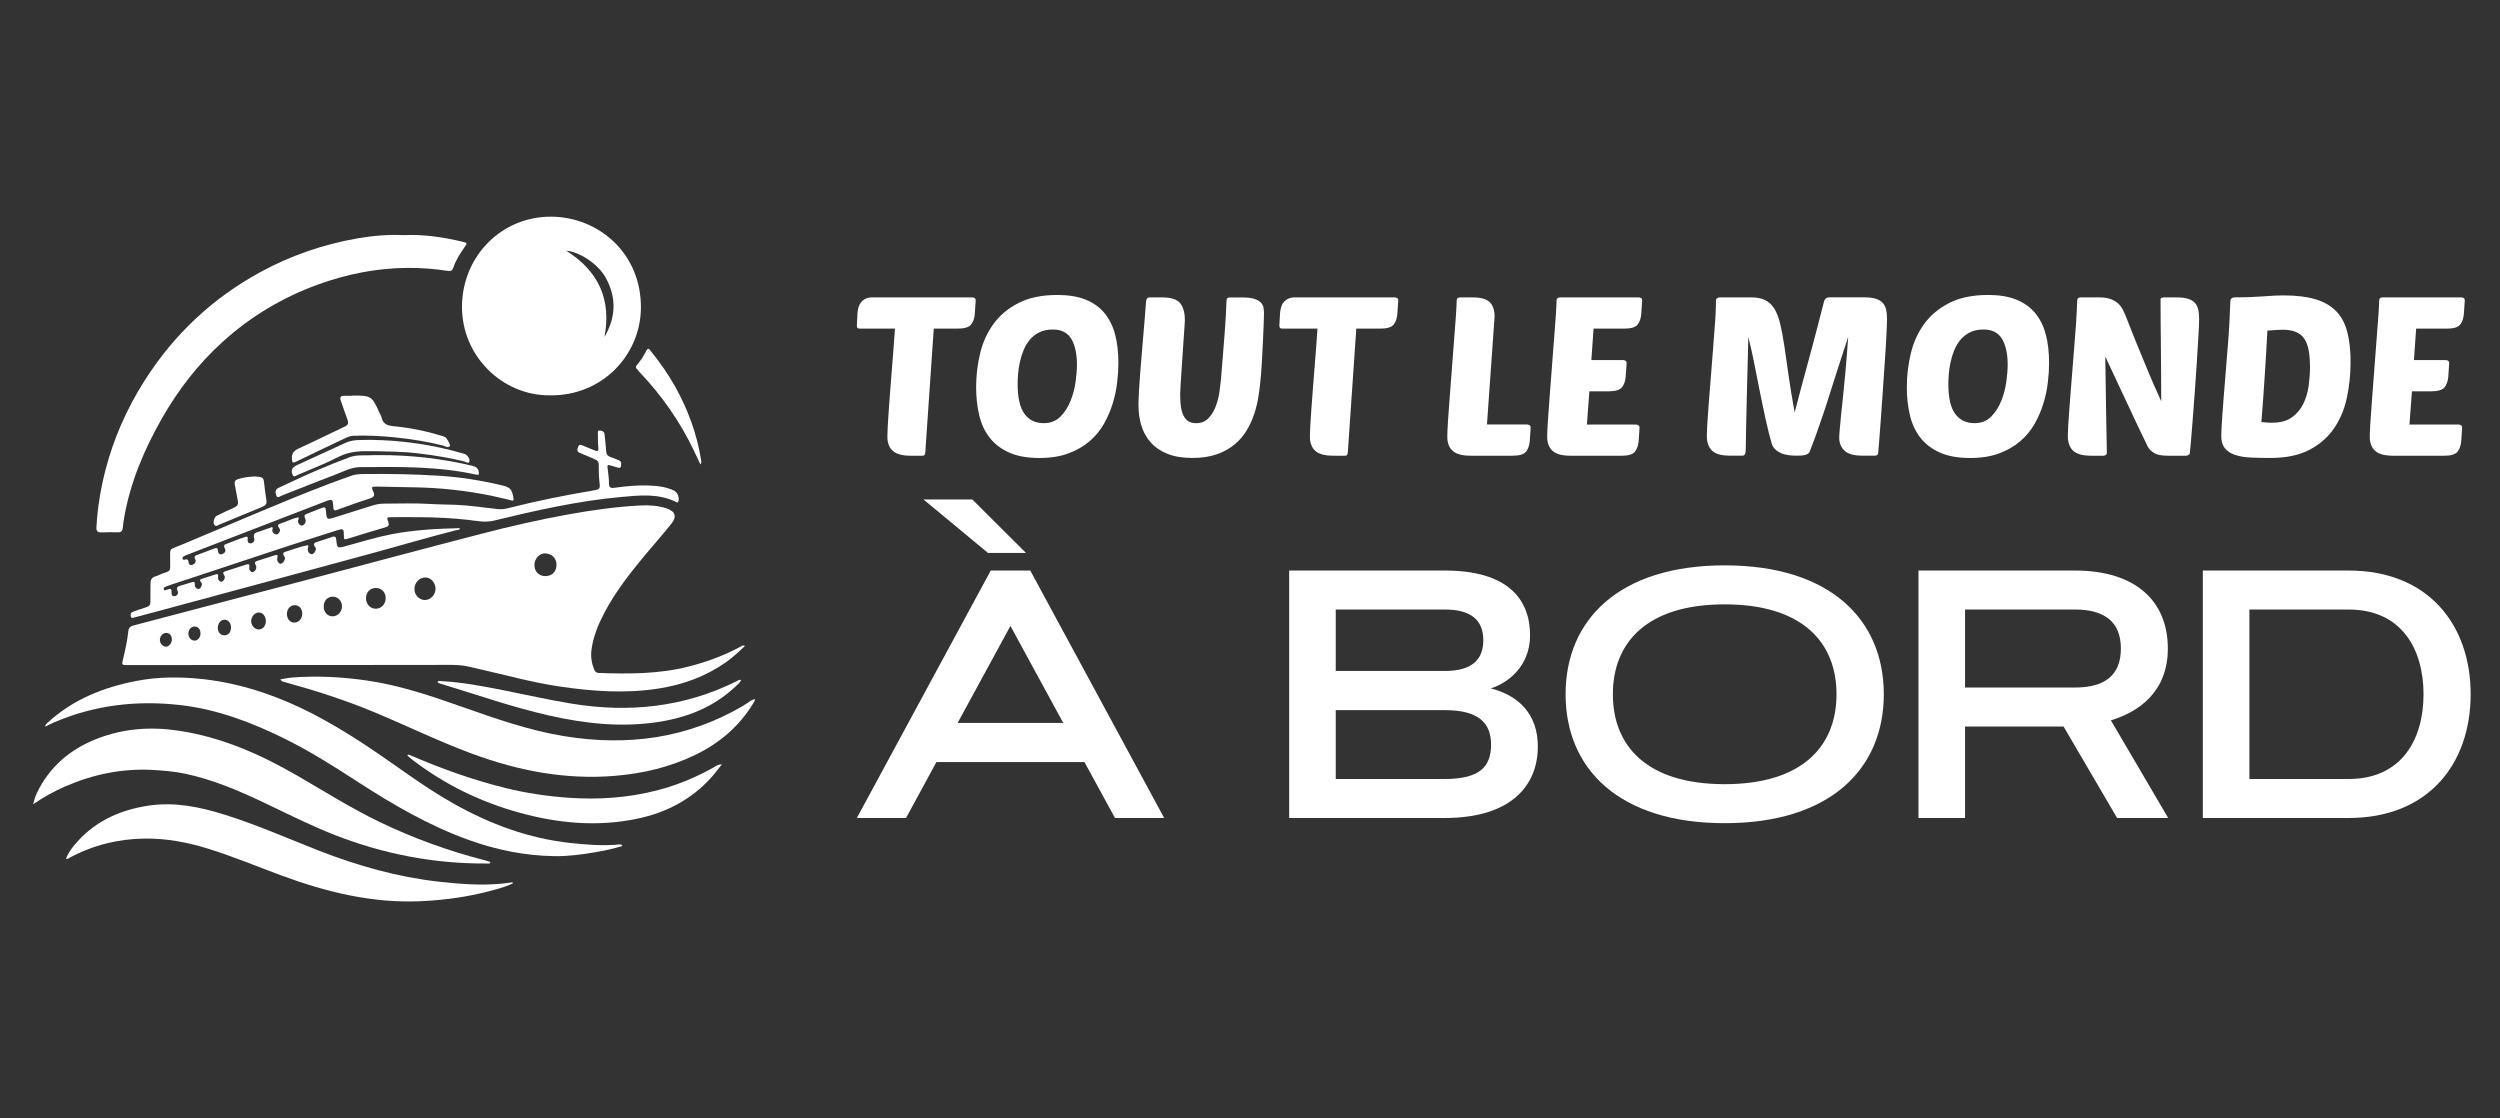 <?xml version="1.0" encoding="utf-8"?>
<!-- Generator: Adobe Illustrator 16.0.0, SVG Export Plug-In . SVG Version: 6.00 Build 0)  -->
<!DOCTYPE svg PUBLIC "-//W3C//DTD SVG 1.1//EN" "http://www.w3.org/Graphics/SVG/1.1/DTD/svg11.dtd">
<svg version="1.1" id="Calque_1" xmlns="http://www.w3.org/2000/svg" xmlns:xlink="http://www.w3.org/1999/xlink" x="0px" y="0px"
	 width="214.833px" height="96.084px" viewBox="0 -22.917 214.833 96.084" enable-background="new 0 -22.917 214.833 96.084"
	 xml:space="preserve">
<rect x="0" y="-22.917" width="214.833" height="96.084" fill="#333333" stroke="none"/>
<path fill="#FFFFFF" d="M51.457,34.913c-0.217-0.008-0.327-0.115-0.399-0.296c-0.221-0.548-0.306-1.114-0.23-1.699
	c0.148-1.138,0.58-2.178,1.109-3.184c0.934-1.771,2.157-3.341,3.427-4.875c0.77-0.93,1.58-1.827,2.33-2.771
	c0.501-0.631,0.337-1.069-0.438-1.325c-0.716-0.236-1.47-0.28-2.206-0.244c-2.129,0.107-4.236,0.411-6.334,0.791
	c-2.477,0.448-4.928,1.015-7.361,1.646c-5.146,1.33-10.277,2.713-15.416,4.07c-3.338,0.884-6.678,1.757-10.017,2.634
	c-1.478,0.389-2.954,0.781-4.433,1.166c-0.275,0.069-0.427,0.178-0.462,0.502c-0.088,0.815-0.265,1.62-0.459,2.418
	c-0.118,0.483-0.11,0.489,0.396,0.489c1.94-0.001,3.88-0.004,5.819-0.004c7.182-0.001,14.362,0.004,21.544-0.012
	c0.656-0.001,1.304-0.01,1.944,0.151c0.336,0.085,0.676,0.153,1.014,0.23c2.264,0.515,4.502,1.14,6.809,1.478
	c2.832,0.414,5.66,0.621,8.506,0.172c2.085-0.328,4.026-1.028,5.765-2.245c0.588-0.412,1.11-0.898,1.656-1.421
	c-0.173-0.073-0.246-0.007-0.32,0.034c-1.428,0.781-2.943,1.34-4.516,1.741C56.644,35.011,54.052,35.001,51.457,34.913z
	 M14.27,32.654c-0.26,0.01-0.524-0.265-0.531-0.55c-0.009-0.344,0.231-0.629,0.531-0.631c0.298-0.003,0.494,0.217,0.497,0.555
	C14.77,32.349,14.534,32.645,14.27,32.654z M16.726,32.134c-0.286,0.008-0.53-0.256-0.538-0.582
	c-0.009-0.331,0.21-0.608,0.493-0.627c0.313-0.02,0.538,0.207,0.549,0.554C17.241,31.839,17.021,32.125,16.726,32.134z
	 M19.284,31.678c-0.345,0-0.579-0.278-0.566-0.671c0.013-0.386,0.271-0.678,0.591-0.67c0.318,0.008,0.555,0.314,0.543,0.705
	C19.839,31.424,19.611,31.679,19.284,31.678z M22.215,31.177c-0.33-0.01-0.627-0.342-0.63-0.708
	c-0.003-0.403,0.314-0.759,0.672-0.753c0.326,0.006,0.589,0.332,0.591,0.732C22.85,30.863,22.569,31.186,22.215,31.177z
	 M25.298,30.583c-0.359,0.006-0.636-0.303-0.642-0.715c-0.005-0.447,0.275-0.775,0.67-0.781c0.367-0.005,0.643,0.298,0.647,0.712
	C25.979,30.237,25.688,30.576,25.298,30.583z M28.586,30.046c-0.44,0.003-0.76-0.342-0.769-0.831c-0.01-0.493,0.33-0.866,0.782-0.86
	c0.441,0.004,0.792,0.372,0.789,0.827C29.385,29.663,29.03,30.044,28.586,30.046z M32.293,29.392
	c-0.473,0.006-0.85-0.399-0.843-0.91c0.006-0.518,0.371-0.883,0.868-0.874c0.481,0.011,0.832,0.382,0.825,0.876
	C33.138,29,32.774,29.386,32.293,29.392z M36.485,28.646c-0.484-0.021-0.876-0.445-0.87-0.948c0.006-0.561,0.433-1,0.961-0.991
	c0.457,0.008,0.854,0.46,0.853,0.971C37.427,28.208,36.98,28.666,36.485,28.646z M46.861,26.59
	c-0.548,0.003-0.937-0.393-0.938-0.953c-0.002-0.541,0.451-1.042,0.961-0.999c0.481,0.041,0.936,0.347,0.937,0.979
	C47.814,26.209,47.442,26.586,46.861,26.59z"/>
<path fill="#FFFFFF" d="M47.252,11.055c4.503,0.065,7.77-3.462,7.823-7.462c0.064-4.727-3.623-7.847-7.661-7.89
	c-4.288-0.046-7.635,3.354-7.712,7.612C39.625,7.654,43.17,11.093,47.252,11.055z M52.063,0.969c0.943,1.723,0.851,3.407-0.12,5.074
	c0.616-3.232-0.521-5.678-3.28-7.41C49.564-1.341,51.322-0.381,52.063,0.969z"/>
<path fill="#FFFFFF" d="M12.54,29.276c-0.371,0.104-0.729,0.248-1.095,0.37c-0.2,0.067-0.248,0.223-0.208,0.397
	c0.051,0.224,0.221,0.121,0.344,0.09c0.561-0.143,1.118-0.293,1.675-0.443c6.308-1.703,12.616-3.401,18.92-5.118
	c2.341-0.637,4.666-1.33,7.018-1.926c0.111-0.027,0.251-0.002,0.358-0.126c-0.065-0.024-0.1-0.05-0.133-0.049
	c-1.951,0.046-3.897,0.155-5.817,0.529c-1.324,0.258-2.611,0.664-3.912,1.018c-0.711,0.192-0.725,0.173-0.794-0.554
	c-0.026-0.273-0.134-0.324-0.377-0.236c-0.398,0.143-0.801,0.278-1.206,0.4c-0.276,0.083-0.473,0.156-0.219,0.488
	c0.122,0.162,0.006,0.352-0.113,0.488c-0.076,0.089-0.198,0.133-0.316,0.071c-0.183-0.095-0.225-0.261-0.221-0.454
	c0.001-0.093,0.122-0.185-0.002-0.288c-0.616,0.107-1.201,0.347-1.801,0.53c-0.215,0.066-0.438,0.107-0.21,0.431
	c0.128,0.182,0.015,0.397-0.15,0.55c-0.079,0.072-0.166,0.123-0.275,0.049c-0.168-0.116-0.229-0.279-0.173-0.471
	c0.092-0.313-0.105-0.256-0.267-0.207c-0.491,0.149-0.977,0.316-1.467,0.469c-0.224,0.07-0.23,0.175-0.122,0.367
	c0.095,0.167,0.054,0.353-0.09,0.494c-0.075,0.074-0.165,0.141-0.274,0.084c-0.174-0.089-0.22-0.252-0.191-0.427
	c0.039-0.245-0.071-0.265-0.262-0.204c-0.586,0.188-1.173,0.377-1.76,0.563c-0.188,0.059-0.301,0.116-0.144,0.343
	c0.11,0.158,0.064,0.346-0.081,0.49c-0.067,0.065-0.141,0.116-0.239,0.067c-0.179-0.088-0.219-0.25-0.195-0.424
	c0.028-0.21-0.045-0.251-0.232-0.188c-0.39,0.129-0.783,0.248-1.173,0.375c-0.151,0.05-0.217,0.117-0.075,0.269
	c0.15,0.16,0.087,0.338-0.023,0.492c-0.062,0.086-0.158,0.144-0.27,0.098c-0.176-0.072-0.251-0.219-0.232-0.401
	c0.019-0.188-0.06-0.227-0.222-0.177c-0.307,0.096-0.613,0.188-0.92,0.279c-0.247,0.076-0.514,0.109-0.325,0.501
	c0.092,0.191-0.045,0.399-0.265,0.431c-0.221,0.032-0.281-0.168-0.266-0.338c0.032-0.361-0.154-0.3-0.373-0.226
	c-0.102,0.034-0.243,0.12-0.294-0.04c-0.044-0.142,0.101-0.188,0.206-0.232c0.119-0.049,0.239-0.094,0.361-0.134
	c1.487-0.49,2.978-0.973,4.462-1.472c3.249-1.091,6.506-2.161,9.775-3.191c0.655-0.206,0.669-0.19,0.675,0.5
	c0.002,0.229,0.035,0.287,0.28,0.21c1.102-0.349,2.208-0.683,3.317-1.007c0.271-0.078,0.306-0.203,0.216-0.447
	c-0.147-0.405-0.137-0.413,0.312-0.414c0.86-0.002,1.722-0.008,2.582,0.003c1.321,0.018,2.641,0.077,3.955,0.225
	c0.733,0.082,1.456,0.255,2.215,0.07c3.604-0.876,7.223-1.693,10.926-2.032c1.609-0.146,3.232-0.33,4.763,0.44
	c0.073,0.037,0.137,0.057,0.176-0.057c0.111-0.332-0.067-0.785-0.387-0.939c-0.699-0.336-1.457-0.406-2.214-0.434
	c-0.975-0.034-1.946,0.066-2.912,0.199c-0.309,0.043-0.446-0.019-0.446-0.366c0-0.396-0.059-0.793-0.106-1.188
	c-0.056-0.456-0.062-0.455,0.358-0.331c0.123,0.036,0.247,0.07,0.369,0.109c0.373,0.118,0.418,0.079,0.424-0.307
	c0.003-0.163-0.081-0.233-0.206-0.284c-0.238-0.096-0.475-0.197-0.717-0.281c-0.232-0.08-0.349-0.214-0.364-0.475
	c-0.027-0.486-0.093-0.971-0.138-1.455c-0.025-0.272-0.238-0.343-0.436-0.342c-0.204,0.002-0.137,0.213-0.137,0.338
	c0,0.373-0.009,0.748,0.036,1.116c0.042,0.346-0.094,0.348-0.342,0.244c-0.319-0.134-0.639-0.27-0.962-0.395
	c-0.161-0.062-0.339-0.171-0.438,0.103c-0.083,0.228-0.127,0.407,0.169,0.521c0.431,0.165,0.847,0.37,1.276,0.541
	c0.234,0.093,0.338,0.234,0.335,0.492c-0.005,0.462-0.001,0.924,0.052,1.385c0.078,0.686,0.072,0.705-0.611,0.819
	c-2.393,0.402-4.769,0.883-7.121,1.478c-0.319,0.08-0.634,0.146-0.982,0.109c-1.211-0.129-2.414-0.322-3.635-0.371
	c-0.731-0.028-1.464-0.025-2.192-0.072c-1.322-0.085-2.644-0.03-3.966-0.028c-0.319,0.001-0.639,0.052-0.948,0.149
	c-1.053,0.332-2.109,0.653-3.16,0.992c-0.822,0.265-0.823,0.273-0.888-0.581c-0.016-0.205-0.088-0.289-0.291-0.21
	c-0.442,0.172-0.883,0.35-1.327,0.517c-0.206,0.077-0.283,0.17-0.17,0.399c0.096,0.193,0.063,0.406-0.125,0.557
	c-0.102,0.08-0.215,0.088-0.318,0.004c-0.172-0.141-0.21-0.313-0.116-0.517c0.014-0.03,0.002-0.071,0.002-0.136
	c-0.522,0.093-0.975,0.343-1.456,0.5c-0.227,0.074-0.451,0.135-0.198,0.449c0.112,0.138,0.038,0.322-0.089,0.454
	c-0.098,0.101-0.214,0.083-0.318,0.02c-0.139-0.083-0.241-0.195-0.188-0.378c0.017-0.061,0.059-0.118-0.025-0.208
	c-0.343,0.12-0.7,0.249-1.06,0.373c-0.296,0.101-0.638,0.136-0.476,0.619c0.063,0.187-0.087,0.397-0.31,0.411
	c-0.242,0.014-0.28-0.194-0.257-0.385c0.031-0.25-0.083-0.203-0.245-0.156c-0.507,0.146-0.985,0.367-1.479,0.549
	c-0.229,0.083-0.415,0.121-0.233,0.438c0.126,0.219-0.029,0.412-0.24,0.481c-0.222,0.073-0.346-0.085-0.354-0.29
	c-0.012-0.298-0.153-0.257-0.352-0.18c-0.455,0.178-0.914,0.342-1.371,0.513c-0.197,0.073-0.395,0.114-0.224,0.421
	c0.104,0.19-0.044,0.377-0.245,0.452c-0.217,0.085-0.32-0.052-0.339-0.242c-0.02-0.212-0.113-0.264-0.306-0.206
	c-0.07,0.021-0.164,0.03-0.203-0.058c-0.046-0.104,0.028-0.172,0.104-0.221c0.075-0.048,0.158-0.085,0.242-0.117
	c0.693-0.27,1.389-0.537,2.083-0.805c3.259-1.258,6.516-2.519,9.775-3.772c0.692-0.266,0.706-0.255,0.745,0.473
	c0.016,0.282,0.101,0.312,0.354,0.218c0.928-0.341,1.859-0.673,2.8-0.977c0.355-0.115,0.44-0.262,0.278-0.605
	c-0.178-0.378-0.141-0.417,0.271-0.41c1.091,0.019,2.182,0.048,3.272,0.064c2.214,0.033,4.404,0.277,6.574,0.712
	c0.553,0.111,1.098,0.265,1.65,0.381c0.107,0.022,0.341,0.163,0.285-0.164c-0.134-0.781-0.266-0.931-1.046-1.114
	c-1.764-0.415-3.552-0.699-5.359-0.811c-2.126-0.132-4.258-0.174-6.389-0.148c-0.38,0.005-0.771,0.01-1.14,0.146
	c-0.675,0.249-1.354,0.485-2.025,0.742c-4.246,1.624-8.405,3.462-12.602,5.209c-1.115,0.464-0.924,0.171-0.939,1.403
	c-0.012,0.904,0.115,0.785-0.738,1.081c-0.182,0.063-0.35,0.169-0.534,0.22c-0.319,0.086-0.418,0.298-0.418,0.601
	c0.002,0.514-0.019,1.028-0.005,1.542C12.938,29.052,12.82,29.199,12.54,29.276z"/>
<path fill="#FFFFFF" d="M8.7,22.833c0.475-0.018,0.95-0.021,1.426-0.008c0.299,0.008,0.407-0.126,0.429-0.408
	c0.023-0.307,0.073-0.611,0.126-0.914c0.536-3.036,1.728-5.824,3.244-8.484c1.397-2.449,3.107-4.658,5.199-6.554
	c2.416-2.191,5.17-3.837,8.238-4.944c2.47-0.893,5.014-1.396,7.647-1.418c1.171-0.01,2.335,0.08,3.49,0.261
	c0.262,0.041,0.368-0.037,0.45-0.273c0.221-0.636,0.573-1.204,0.958-1.752c0.266-0.377,0.265-0.384-0.185-0.49
	c-1.655-0.393-3.327-0.64-5.028-0.561c-1.347-0.061-2.678,0.051-3.995,0.282c-2.919,0.513-5.688,1.461-8.296,2.879
	c-4.141,2.251-7.462,5.375-9.983,9.35c-1.518,2.392-2.657,4.955-3.363,7.7c-0.413,1.606-0.682,3.239-0.77,4.897
	C8.271,22.708,8.375,22.844,8.7,22.833z"/>
<path fill="#FFFFFF" d="M53.217,49.651c-1.389,0.136-2.771,0.022-4.149-0.123c-3.635-0.384-6.982-1.633-10.146-3.42
	c-2.59-1.462-4.936-3.289-7.409-4.925c-2.448-1.618-4.97-3.09-7.717-4.151c-2.954-1.145-6.003-1.769-9.175-1.728
	c-0.962,0.012-1.921,0.108-2.867,0.288c-2.864,0.545-5.492,1.597-7.672,3.602c-0.085,0.079-0.208,0.143-0.178,0.327
	c0.245-0.121,0.458-0.237,0.679-0.334c3.492-1.517,7.146-1.942,10.898-1.517c3.202,0.363,6.177,1.502,9.045,2.925
	c2.155,1.067,4.184,2.358,6.199,3.663c3.025,1.957,6.122,3.771,9.532,4.998c2.388,0.859,4.839,1.363,7.379,1.398
	c1.184,0.018,2.355-0.136,3.519-0.336c0.779-0.135,1.554-0.301,2.337-0.537C53.398,49.617,53.301,49.643,53.217,49.651z"/>
<path fill="#FFFFFF" d="M64.855,37.177c-0.017-0.01-0.03-0.024-0.037-0.021c-0.351,0.133-0.63,0.385-0.949,0.572
	c-4.799,2.82-9.963,3.5-15.387,2.615c-3.005-0.488-5.867-1.496-8.727-2.502c-2.702-0.952-5.408-1.874-8.264-2.284
	c-2.106-0.303-4.214-0.414-6.334-0.256c-0.348,0.025-0.692,0.102-1.066,0.158c0.119,0.224,0.288,0.219,0.429,0.256
	c2.578,0.707,5.12,1.522,7.591,2.549c2.834,1.177,5.593,2.529,8.474,3.595c3.959,1.462,8.017,2.249,12.266,1.894
	c2.409-0.201,4.708-0.744,6.887-1.797c2.088-1.008,3.784-2.449,4.994-4.44C64.793,37.412,64.904,37.319,64.855,37.177z"/>
<path fill="#FFFFFF" d="M13.122,43.246c0.926,0.053,1.843,0.129,2.748,0.316c2.47,0.516,4.763,1.514,7.026,2.594
	c1.957,0.936,3.895,1.911,5.919,2.7c4.16,1.621,8.468,2.451,12.935,2.431c0.13,0,0.279,0.055,0.392-0.068
	c-0.013-0.03-0.017-0.067-0.031-0.072c-0.108-0.038-0.217-0.074-0.328-0.102c-3.179-0.817-6.256-1.916-9.211-3.35
	c-2.407-1.167-4.669-2.591-6.979-3.929c-3.21-1.86-6.562-3.347-10.269-3.897c-2.395-0.355-4.733-0.185-7.002,0.701
	c-2.294,0.896-4.048,2.391-5.138,4.623c-0.143,0.292-0.228,0.598-0.342,1.003c0.949-0.644,1.846-1.135,2.787-1.543
	C8.02,43.619,10.503,43.103,13.122,43.246z"/>
<path fill="#FFFFFF" d="M43.101,53.02c-1.813,0.168-3.617,0.028-5.417-0.175c-3.543-0.4-6.942-1.363-10.259-2.656
	c-2.69-1.051-5.334-2.225-8.095-3.091c-2.125-0.666-4.273-1.119-6.517-0.792c-2.582,0.377-4.814,1.414-6.491,3.482
	c-0.269,0.332-0.492,0.692-0.66,1.094c0.145,0.049,0.21-0.031,0.284-0.072c2.028-1.098,4.207-1.643,6.502-1.668
	c1.872-0.021,3.7,0.328,5.489,0.887c2.098,0.656,4.127,1.499,6.186,2.264c3.883,1.439,7.844,2.42,12.03,2.233
	c2.099-0.093,4.163-0.384,6.188-0.94c0.585-0.16,1.176-0.32,1.727-0.586c-0.009-0.033-0.018-0.065-0.026-0.1
	C43.728,52.94,43.415,52.99,43.101,53.02z"/>
<path fill="#FFFFFF" d="M56.468,45c-2.481,0.64-5.002,0.813-7.558,0.64c-1.85-0.126-3.675-0.397-5.47-0.841
	c-2.834-0.698-5.573-1.688-8.252-2.844c-0.057-0.023-0.115-0.06-0.187,0.055c0.179,0.146,0.358,0.305,0.549,0.449
	c2.702,2.047,5.697,3.51,8.956,4.424c3.381,0.949,6.803,1.281,10.274,0.549c2.466-0.52,4.611-1.629,6.319-3.514
	c0.312-0.344,0.587-0.722,0.939-1.158c-0.348,0.012-0.52,0.158-0.699,0.26C59.801,43.888,58.18,44.559,56.468,45z"/>
<path fill="#FFFFFF" d="M49.144,37.552c-1.974-0.32-3.927-0.766-5.89-1.155c-1.749-0.346-3.5-0.682-5.286-0.779
	c-0.123-0.006-0.271-0.068-0.375,0.07c0.097,0.133,0.236,0.139,0.354,0.174c3.045,0.924,6.052,1.981,9.161,2.69
	c3.151,0.717,6.322,1.07,9.547,0.559c2.466-0.391,4.695-1.287,6.538-3.022c0.18-0.168,0.383-0.323,0.501-0.566
	c-0.184-0.068-0.293,0.051-0.409,0.107C58.787,37.863,54.045,38.353,49.144,37.552z"/>
<path fill="#FFFFFF" d="M29.61,13.748c-1.325,0.62-2.632,1.28-3.964,1.885c-0.432,0.196-0.591,0.447-0.557,0.91
	c0.023,0.303,0.066,0.352,0.347,0.215c1.385-0.674,2.778-1.33,4.168-1.994c0.243-0.116,0.485-0.224,0.766-0.233
	c1.206-0.045,2.407,0.014,3.607,0.141c1.379,0.146,2.744,0.355,4.089,0.698c0.192,0.049,0.401,0.229,0.595,0.049
	c0.083-0.077-0.263-0.702-0.414-0.776c-0.08-0.039-0.165-0.071-0.251-0.098c-1.354-0.414-2.735-0.7-4.143-0.834
	c-0.515-0.049-0.916-0.151-1.054-0.72c-0.044-0.184-0.156-0.351-0.233-0.527c-0.581-1.314-0.699-1.391-2.158-1.389
	c-0.039,0-0.077,0-0.115,0c0,0.007,0,0.014,0,0.021c-0.244,0-0.488,0-0.731,0c-0.304,0-0.38,0.139-0.277,0.419
	c0.197,0.543,0.37,1.095,0.576,1.635C29.975,13.447,29.911,13.608,29.61,13.748z"/>
<path fill="#FFFFFF" d="M23.91,19.02c-0.296,0.146-0.24,0.42-0.167,0.64c0.096,0.284,0.306,0.075,0.443,0.022
	c1.521-0.591,3.029-1.211,4.556-1.783c0.717-0.269,1.41-0.667,2.198-0.674c3.337-0.028,6.678-0.084,9.967,0.641
	c0.208,0.046,0.277,0.021,0.236-0.22c-0.057-0.331-0.239-0.461-0.553-0.536c-2.671-0.639-5.379-0.931-8.122-0.919
	c-0.104,0-0.206-0.007-0.309,0.002c-0.712,0.055-1.446-0.07-2.134,0.187c-1.806,0.673-3.576,1.431-5.314,2.264
	C24.445,18.771,24.174,18.889,23.91,19.02z"/>
<path fill="#FFFFFF" d="M25.152,17.906c0.118,0.229,0.322,0.033,0.469-0.029c1.167-0.501,2.356-0.96,3.483-1.539
	c0.906-0.466,1.851-0.504,2.806-0.484c1.37,0.027,2.742,0.028,4.108,0.199c1.299,0.163,2.587,0.362,3.857,0.677
	c0.151,0.038,0.378,0.213,0.444,0.058c0.086-0.203-0.054-0.449-0.234-0.606c-0.082-0.071-0.205-0.104-0.315-0.136
	c-2.613-0.756-5.28-1.141-8.009-1.166c-0.68,0.036-1.382-0.059-2.039,0.243c-1.376,0.632-2.753,1.261-4.128,1.894
	c-0.116,0.053-0.232,0.113-0.333,0.191C25.015,17.401,25.038,17.683,25.152,17.906z"/>
<path fill="#FFFFFF" d="M54.714,8.777c0.093,0.105,0.18,0.217,0.276,0.319c1.882,1.974,3.422,4.186,4.606,6.644
	c0.193,0.4,0.381,0.805,0.593,1.254c0.13-0.189,0.065-0.327,0.044-0.461c-0.358-2.201-1.12-4.258-2.2-6.202
	c-0.6-1.08-1.309-2.085-2.082-3.045c-0.104-0.129-0.238-0.405-0.412-0.061c-0.227,0.449-0.493,0.87-0.823,1.248
	C54.62,8.583,54.625,8.674,54.714,8.777z"/>
<path fill="#FFFFFF" d="M20.119,20.699c-0.506,0.22-1,0.467-1.495,0.71c-0.212,0.104-0.352,0.576-0.212,0.771
	c0.149,0.209,0.329,0.027,0.472-0.031c1.225-0.498,2.441-1.016,3.665-1.516c0.242-0.1,0.39-0.224,0.349-0.508
	c-0.08-0.559-0.162-1.116-0.219-1.677c-0.026-0.26-0.158-0.36-0.392-0.384c-0.141-0.014-0.28-0.027-0.393-0.039
	c-0.506,0.019-0.974,0.084-1.431,0.226c-0.258,0.08-0.343,0.222-0.285,0.487c0.097,0.451,0.155,0.911,0.257,1.361
	C20.505,20.409,20.403,20.575,20.119,20.699z"/>
<g>
	<g>
		<path fill="#FFFFFF" d="M80.242,5.322l-0.729,10.635c-0.012,0.191-0.083,0.287-0.211,0.287h-1.054
			c-0.715,0-1.226-0.14-1.533-0.421c-0.307-0.28-0.459-0.684-0.459-1.207c0-0.19,0.009-0.479,0.028-0.861
			c0.02-0.385,0.049-0.835,0.086-1.353c0.038-0.517,0.079-1.079,0.125-1.686c0.044-0.607,0.092-1.221,0.143-1.841
			c0.053-0.618,0.1-1.234,0.146-1.849c0.043-0.614,0.085-1.183,0.124-1.706h-3.066c-0.141,0-0.21-0.089-0.21-0.268l0.057-1.074
			c0.013-0.165,0.042-0.328,0.087-0.487c0.044-0.16,0.117-0.304,0.22-0.432c0.103-0.127,0.232-0.229,0.394-0.308
			c0.159-0.076,0.354-0.114,0.584-0.114h8.565c0.076,0,0.146,0.02,0.21,0.058s0.097,0.108,0.097,0.211l-0.077,1.131
			c-0.025,0.384-0.131,0.692-0.315,0.93c-0.186,0.236-0.565,0.354-1.141,0.354L80.242,5.322L80.242,5.322z"/>
		<path fill="#FFFFFF" d="M90.876,2.43c0.932,0,1.73,0.131,2.396,0.393c0.664,0.262,1.207,0.646,1.628,1.15
			c0.422,0.504,0.729,1.117,0.92,1.839c0.191,0.722,0.287,1.543,0.287,2.462c0,0.511-0.035,1.067-0.105,1.667
			c-0.069,0.601-0.197,1.204-0.382,1.811c-0.187,0.607-0.438,1.191-0.757,1.755c-0.32,0.562-0.732,1.06-1.236,1.494
			c-0.505,0.435-1.109,0.782-1.812,1.043c-0.702,0.263-1.532,0.395-2.491,0.395c-1.061,0-1.938-0.16-2.635-0.479
			c-0.695-0.317-1.252-0.75-1.666-1.293c-0.416-0.542-0.71-1.185-0.882-1.926c-0.172-0.74-0.259-1.533-0.259-2.377
			c0-0.995,0.115-1.97,0.345-2.921c0.229-0.952,0.617-1.798,1.16-2.539c0.542-0.741,1.261-1.338,2.155-1.791
			C88.437,2.656,89.548,2.43,90.876,2.43z M90.475,5.399c-0.447,0-0.834,0.079-1.16,0.239c-0.324,0.16-0.6,0.373-0.822,0.643
			c-0.225,0.27-0.404,0.568-0.537,0.9c-0.135,0.332-0.24,0.673-0.316,1.023c-0.076,0.352-0.129,0.69-0.153,1.017
			c-0.026,0.326-0.038,0.615-0.038,0.872c0,1.163,0.195,2.012,0.585,2.548c0.39,0.537,0.941,0.805,1.657,0.805
			c0.587,0,1.065-0.188,1.438-0.564c0.369-0.375,0.66-0.829,0.87-1.359c0.212-0.53,0.355-1.079,0.433-1.647
			c0.076-0.567,0.114-1.051,0.114-1.446c0-0.934-0.159-1.67-0.479-2.214C91.746,5.671,91.214,5.399,90.475,5.399z"/>
		<path fill="#FFFFFF" d="M108.292,9.998c-0.037,0.384-0.094,0.81-0.17,1.274c-0.078,0.467-0.197,0.938-0.354,1.418
			c-0.16,0.479-0.373,0.942-0.643,1.389c-0.268,0.447-0.613,0.848-1.033,1.197c-0.424,0.352-0.93,0.633-1.523,0.844
			c-0.596,0.211-1.301,0.316-2.119,0.316c-0.83,0-1.539-0.118-2.125-0.355c-0.59-0.234-1.067-0.562-1.438-0.976
			c-0.37-0.416-0.639-0.898-0.805-1.448c-0.166-0.549-0.249-1.136-0.249-1.762c0-0.281,0.013-0.661,0.039-1.14
			c0.025-0.479,0.061-1,0.105-1.563c0.043-0.563,0.092-1.146,0.143-1.753c0.051-0.607,0.1-1.185,0.145-1.734
			c0.045-0.549,0.086-1.044,0.125-1.484c0.037-0.441,0.063-0.775,0.076-1.007c0.013-0.241,0.045-0.397,0.096-0.47
			c0.051-0.068,0.127-0.104,0.229-0.104h1.054c0.779,0,1.304,0.166,1.57,0.498c0.27,0.333,0.404,0.823,0.404,1.476
			c0,0.039-0.01,0.208-0.029,0.509c-0.02,0.301-0.045,0.667-0.076,1.102c-0.033,0.436-0.064,0.907-0.096,1.419
			c-0.033,0.512-0.064,0.996-0.098,1.455c-0.031,0.461-0.057,0.862-0.076,1.208c-0.018,0.346-0.029,0.574-0.029,0.689
			c0,0.217,0.012,0.466,0.029,0.746c0.02,0.281,0.07,0.551,0.154,0.807c0.082,0.255,0.217,0.47,0.402,0.642s0.449,0.258,0.795,0.258
			c0.434,0,0.789-0.146,1.064-0.439c0.273-0.294,0.484-0.646,0.631-1.055s0.25-0.822,0.307-1.245c0.059-0.421,0.1-0.767,0.125-1.034
			c0.051-0.651,0.105-1.321,0.162-2.013c0.059-0.689,0.109-1.335,0.154-1.936c0.043-0.601,0.08-1.124,0.105-1.571
			c0.025-0.446,0.037-0.754,0.037-0.919c0-0.256,0.02-0.418,0.059-0.489c0.037-0.068,0.121-0.104,0.248-0.104h1.055
			c0.434,0,0.775,0.038,1.025,0.115c0.248,0.076,0.437,0.18,0.564,0.307c0.127,0.128,0.209,0.275,0.24,0.439
			c0.031,0.167,0.047,0.339,0.047,0.519c0,0.167-0.008,0.479-0.027,0.938c-0.02,0.461-0.043,0.984-0.068,1.571
			c-0.025,0.588-0.057,1.195-0.096,1.821C108.391,8.976,108.346,9.525,108.292,9.998z"/>
		<path fill="#FFFFFF" d="M116.551,5.322l-0.729,10.635c-0.012,0.191-0.082,0.287-0.209,0.287h-1.055
			c-0.715,0-1.227-0.14-1.533-0.421c-0.307-0.28-0.461-0.684-0.461-1.207c0-0.19,0.01-0.479,0.029-0.861
			c0.02-0.385,0.049-0.835,0.086-1.353c0.039-0.517,0.08-1.079,0.125-1.686c0.045-0.607,0.094-1.221,0.145-1.841
			c0.051-0.618,0.098-1.234,0.146-1.849c0.043-0.614,0.086-1.183,0.121-1.706h-3.064c-0.141,0-0.211-0.089-0.211-0.268L110,3.979
			c0.012-0.165,0.041-0.328,0.086-0.487c0.045-0.16,0.117-0.304,0.221-0.432c0.102-0.127,0.232-0.229,0.393-0.308
			c0.162-0.077,0.355-0.114,0.584-0.114h8.564c0.078,0,0.148,0.02,0.213,0.058c0.063,0.038,0.096,0.108,0.096,0.211l-0.078,1.131
			c-0.023,0.384-0.131,0.692-0.313,0.93c-0.188,0.236-0.566,0.354-1.143,0.354L116.551,5.322L116.551,5.322z"/>
		<path fill="#FFFFFF" d="M126.364,16.244c-0.717,0-1.229-0.14-1.535-0.421c-0.305-0.28-0.459-0.684-0.459-1.207
			c0-0.256,0.021-0.692,0.057-1.313c0.039-0.619,0.092-1.325,0.154-2.117c0.064-0.793,0.127-1.629,0.191-2.51
			c0.064-0.883,0.127-1.713,0.191-2.491c0.063-0.779,0.115-1.463,0.154-2.051c0.037-0.588,0.057-0.99,0.057-1.208
			c0-0.191,0.102-0.287,0.307-0.287h1.053c0.717,0,1.211,0.138,1.486,0.412c0.273,0.273,0.412,0.681,0.412,1.216
			c0,0.064-0.004,0.123-0.01,0.174c-0.008,0.051-0.01,0.108-0.01,0.172l-0.633,8.948h3.449c0.078,0,0.145,0.021,0.211,0.068
			c0.063,0.044,0.096,0.11,0.096,0.199l-0.076,1.131c-0.027,0.385-0.131,0.693-0.316,0.93s-0.564,0.354-1.141,0.354L126.364,16.244
			L126.364,16.244z"/>
		<path fill="#FFFFFF" d="M134.946,16.244c-0.715,0-1.227-0.14-1.531-0.421c-0.307-0.28-0.461-0.684-0.461-1.207
			c0-0.256,0.021-0.692,0.059-1.313c0.037-0.619,0.09-1.325,0.152-2.117c0.064-0.793,0.127-1.629,0.191-2.51
			c0.064-0.883,0.127-1.713,0.191-2.491c0.064-0.779,0.115-1.463,0.154-2.051c0.037-0.588,0.057-0.99,0.057-1.208
			c0-0.191,0.102-0.287,0.307-0.287h6.746c0.076,0,0.146,0.02,0.209,0.058c0.064,0.038,0.096,0.108,0.096,0.211l-0.076,1.131
			c-0.023,0.384-0.131,0.692-0.314,0.93c-0.188,0.236-0.564,0.354-1.143,0.354h-2.643l-0.191,2.702h2.723
			c0.074,0,0.145,0.019,0.211,0.058c0.063,0.039,0.096,0.108,0.096,0.21l-0.076,1.132c-0.027,0.383-0.133,0.692-0.316,0.93
			c-0.186,0.236-0.566,0.354-1.141,0.354h-1.668l-0.211,2.854h4.217c0.076,0,0.146,0.021,0.209,0.068
			c0.064,0.044,0.098,0.11,0.098,0.199l-0.076,1.131c-0.027,0.385-0.133,0.693-0.316,0.93c-0.186,0.236-0.564,0.354-1.141,0.354
			L134.946,16.244L134.946,16.244z"/>
		<path fill="#FFFFFF" d="M158.821,6.031c-0.102,0.308-0.232,0.706-0.391,1.198c-0.162,0.492-0.338,1.031-0.529,1.619
			c-0.191,0.587-0.389,1.21-0.594,1.868c-0.203,0.657-0.41,1.299-0.621,1.925c-0.211,0.627-0.418,1.225-0.623,1.792
			c-0.205,0.568-0.391,1.063-0.557,1.484c-0.051,0.104-0.156,0.183-0.316,0.239c-0.158,0.059-0.412,0.086-0.756,0.086
			c-0.217,0-0.441-0.013-0.672-0.038c-0.229-0.024-0.443-0.075-0.641-0.151c-0.197-0.077-0.371-0.18-0.518-0.309
			c-0.148-0.127-0.262-0.287-0.336-0.479c-0.191-0.651-0.373-1.376-0.545-2.175c-0.176-0.8-0.346-1.613-0.51-2.442
			c-0.168-0.831-0.33-1.645-0.486-2.444c-0.16-0.798-0.324-1.521-0.488-2.175c0,0.179-0.008,0.486-0.021,0.92
			c-0.012,0.437-0.025,0.938-0.037,1.516c-0.014,0.573-0.029,1.192-0.049,1.856c-0.02,0.665-0.035,1.313-0.047,1.945
			c-0.014,0.632-0.025,1.221-0.039,1.763c-0.012,0.543-0.02,0.987-0.02,1.332c0,0.383-0.021,0.627-0.066,0.729
			c-0.045,0.102-0.125,0.151-0.24,0.151h-1.053c-0.729,0-1.242-0.144-1.543-0.431s-0.449-0.712-0.449-1.274
			c0-0.152,0.008-0.411,0.027-0.775c0.02-0.363,0.049-0.795,0.086-1.292c0.039-0.499,0.082-1.045,0.125-1.64
			c0.045-0.594,0.094-1.197,0.145-1.812c0.064-0.83,0.117-1.523,0.162-2.079s0.08-1.018,0.105-1.39
			c0.025-0.37,0.047-0.67,0.068-0.899c0.018-0.229,0.029-0.435,0.037-0.613c0.006-0.178,0.012-0.348,0.018-0.508
			c0.008-0.159,0.012-0.361,0.012-0.604c0-0.103,0.039-0.176,0.113-0.221c0.078-0.045,0.146-0.066,0.213-0.066h2.682
			c0.498,0,0.906,0.08,1.227,0.24c0.318,0.158,0.582,0.404,0.785,0.736c0.205,0.332,0.371,0.764,0.498,1.294
			c0.127,0.529,0.246,1.159,0.355,1.889c0.107,0.727,0.23,1.565,0.363,2.519c0.133,0.951,0.311,2.022,0.525,3.21
			c0.205-0.792,0.379-1.45,0.52-1.974c0.141-0.524,0.258-0.961,0.355-1.313c0.094-0.351,0.174-0.642,0.236-0.872
			c0.064-0.229,0.121-0.442,0.172-0.643c0.055-0.197,0.109-0.411,0.176-0.642c0.063-0.229,0.139-0.519,0.229-0.862
			c0.09-0.345,0.201-0.776,0.338-1.293c0.131-0.519,0.301-1.172,0.506-1.964c0.025-0.076,0.07-0.149,0.135-0.222
			c0.063-0.068,0.178-0.104,0.344-0.104h2.99c0.408,0,0.736,0.042,0.986,0.125c0.248,0.083,0.443,0.201,0.584,0.354
			c0.141,0.153,0.236,0.342,0.287,0.565c0.051,0.223,0.078,0.481,0.078,0.775s-0.018,0.771-0.049,1.429
			c-0.031,0.656-0.076,1.396-0.135,2.222c-0.059,0.824-0.113,1.677-0.174,2.559c-0.059,0.883-0.113,1.699-0.172,2.452
			c-0.059,0.754-0.104,1.394-0.145,1.916c-0.037,0.524-0.063,0.831-0.078,0.92c-0.012,0.104-0.037,0.177-0.076,0.223
			c-0.037,0.044-0.113,0.064-0.229,0.064h-1.055c-0.727,0-1.242-0.144-1.543-0.431c-0.299-0.287-0.449-0.661-0.449-1.12
			c0-0.142,0.016-0.396,0.049-0.768c0.029-0.37,0.072-0.806,0.123-1.304c0.053-0.498,0.107-1.044,0.174-1.638
			c0.063-0.595,0.121-1.186,0.172-1.773c0.051-0.587,0.098-1.158,0.145-1.715C158.762,6.941,158.795,6.453,158.821,6.031z"/>
		<path fill="#FFFFFF" d="M170.854,2.43c0.934,0,1.73,0.131,2.396,0.393c0.662,0.262,1.207,0.646,1.627,1.15
			c0.422,0.504,0.729,1.117,0.92,1.839c0.193,0.722,0.287,1.543,0.287,2.462c0,0.511-0.033,1.067-0.105,1.667
			c-0.068,0.601-0.197,1.204-0.383,1.811c-0.186,0.607-0.436,1.191-0.756,1.755c-0.32,0.562-0.73,1.06-1.236,1.494
			c-0.504,0.435-1.107,0.782-1.811,1.043c-0.703,0.263-1.533,0.395-2.492,0.395c-1.059,0-1.938-0.16-2.633-0.479
			c-0.697-0.317-1.252-0.75-1.666-1.293c-0.418-0.542-0.711-1.185-0.883-1.926c-0.172-0.74-0.26-1.533-0.26-2.377
			c0-0.995,0.115-1.97,0.346-2.921c0.23-0.952,0.615-1.798,1.158-2.539s1.262-1.338,2.156-1.791
			C168.415,2.656,169.526,2.43,170.854,2.43z M170.452,5.399c-0.447,0-0.832,0.079-1.158,0.239s-0.602,0.373-0.822,0.643
			c-0.227,0.27-0.402,0.568-0.537,0.9c-0.137,0.332-0.24,0.673-0.316,1.023c-0.076,0.352-0.127,0.69-0.152,1.017
			s-0.039,0.615-0.039,0.872c0,1.163,0.193,2.012,0.584,2.548c0.389,0.537,0.943,0.805,1.658,0.805c0.588,0,1.066-0.188,1.438-0.564
			c0.369-0.375,0.66-0.829,0.871-1.359s0.355-1.079,0.432-1.647c0.078-0.567,0.115-1.051,0.115-1.446c0-0.934-0.16-1.67-0.479-2.214
			C171.725,5.671,171.192,5.399,170.452,5.399z"/>
		<path fill="#FFFFFF" d="M186.278,16.244c-0.523,0-0.912-0.076-1.166-0.229c-0.258-0.153-0.441-0.346-0.559-0.575
			c-0.662-1.367-1.285-2.676-1.865-3.928c-0.584-1.252-1.174-2.518-1.775-3.794c0.018,1.379,0.033,2.753,0.061,4.118
			c0.023,1.367,0.053,2.74,0.074,4.12c0,0.191-0.102,0.287-0.305,0.287h-1.055c-0.729,0-1.242-0.144-1.541-0.431
			c-0.301-0.287-0.453-0.712-0.453-1.274c0-0.152,0.01-0.411,0.029-0.775c0.02-0.363,0.051-0.795,0.086-1.292
			c0.039-0.499,0.08-1.045,0.125-1.64c0.045-0.594,0.094-1.197,0.145-1.812c0.076-0.971,0.141-1.774,0.191-2.414
			c0.051-0.639,0.092-1.179,0.125-1.619c0.031-0.439,0.055-0.815,0.066-1.131c0.012-0.313,0.025-0.622,0.039-0.93
			c0-0.191,0.102-0.287,0.305-0.287h1.535c0.42,0,0.766,0.048,1.033,0.145s0.488,0.228,0.662,0.393
			c0.172,0.167,0.309,0.354,0.41,0.565c0.104,0.21,0.199,0.432,0.289,0.661c0.307,0.792,0.576,1.475,0.813,2.05
			s0.443,1.079,0.623,1.514c0.18,0.436,0.336,0.813,0.469,1.131c0.137,0.319,0.26,0.613,0.375,0.882
			c0.113,0.269,0.229,0.527,0.346,0.777c0.113,0.248,0.236,0.52,0.363,0.813c0-0.754-0.002-1.53-0.01-2.328s-0.016-1.577-0.02-2.338
			c-0.008-0.76-0.014-1.491-0.02-2.194c-0.006-0.701-0.01-1.334-0.01-1.896c0-0.115,0.107-0.173,0.326-0.173h1.053
			c0.422,0,0.758,0.042,1.006,0.125c0.25,0.083,0.443,0.204,0.584,0.362c0.141,0.16,0.234,0.355,0.279,0.586
			c0.045,0.229,0.068,0.49,0.068,0.784c0,0.32-0.021,0.81-0.061,1.468c-0.039,0.657-0.084,1.396-0.135,2.212
			c-0.051,0.817-0.107,1.665-0.172,2.54s-0.125,1.683-0.184,2.424c-0.057,0.741-0.107,1.37-0.152,1.887
			c-0.045,0.52-0.074,0.821-0.086,0.911c0,0.102-0.035,0.179-0.105,0.229c-0.068,0.051-0.148,0.076-0.238,0.076H186.278z"/>
		<path fill="#FFFFFF" d="M191.665,2.927c0.012-0.103,0.053-0.176,0.125-0.221c0.068-0.045,0.135-0.066,0.201-0.066
			c0.867,0,1.682-0.027,2.441-0.086s1.357-0.087,1.793-0.087c1.086,0,1.994,0.108,2.729,0.325c0.736,0.219,1.33,0.557,1.783,1.017
			c0.455,0.459,0.777,1.054,0.967,1.782c0.193,0.729,0.289,1.603,0.289,2.625c0,1.033-0.105,2.048-0.318,3.036
			c-0.209,0.99-0.574,1.868-1.102,2.636c-0.523,0.767-1.229,1.383-2.117,1.85c-0.887,0.466-2.008,0.699-3.359,0.699
			c-0.629,0-1.199-0.013-1.719-0.039c-0.516-0.025-0.959-0.102-1.33-0.229c-0.371-0.127-0.656-0.318-0.861-0.574
			c-0.203-0.255-0.307-0.605-0.307-1.055c0-0.166,0.01-0.415,0.027-0.747c0.02-0.332,0.045-0.728,0.078-1.188
			c0.031-0.459,0.068-0.968,0.113-1.522c0.045-0.557,0.094-1.141,0.145-1.754c0.104-1.265,0.182-2.272,0.24-3.026
			c0.057-0.754,0.094-1.346,0.113-1.772c0.021-0.428,0.031-0.751,0.039-0.968C191.643,3.343,191.651,3.132,191.665,2.927z
			 M195.229,13.408c0.717,0,1.287-0.151,1.717-0.459c0.428-0.308,0.756-0.696,0.986-1.169c0.229-0.473,0.383-0.99,0.461-1.553
			c0.074-0.563,0.111-1.092,0.111-1.59c0-0.536-0.033-1.007-0.104-1.408c-0.07-0.403-0.191-0.738-0.363-1.007
			s-0.412-0.47-0.719-0.604s-0.689-0.201-1.15-0.201c-0.141,0-0.318,0.007-0.535,0.02c-0.219,0.013-0.48,0.032-0.787,0.058
			c-0.025,0.474-0.057,1.031-0.094,1.678c-0.039,0.646-0.082,1.321-0.125,2.029c-0.047,0.71-0.094,1.425-0.145,2.147
			c-0.053,0.722-0.105,1.389-0.154,2.002c0.193,0.024,0.365,0.041,0.518,0.048C194.999,13.405,195.127,13.408,195.229,13.408z"/>
		<path fill="#FFFFFF" d="M205.633,16.244c-0.717,0-1.227-0.14-1.531-0.421c-0.309-0.28-0.461-0.684-0.461-1.207
			c0-0.256,0.02-0.692,0.059-1.313s0.088-1.325,0.152-2.117c0.063-0.793,0.129-1.629,0.191-2.51
			c0.064-0.883,0.127-1.713,0.189-2.491c0.064-0.779,0.117-1.463,0.156-2.051c0.037-0.588,0.059-0.99,0.059-1.208
			c0-0.191,0.102-0.287,0.307-0.287h6.744c0.076,0,0.146,0.02,0.211,0.058c0.063,0.038,0.096,0.108,0.096,0.211l-0.076,1.131
			c-0.027,0.384-0.133,0.692-0.316,0.93c-0.186,0.236-0.564,0.354-1.141,0.354h-2.645l-0.191,2.702h2.721
			c0.076,0,0.146,0.019,0.211,0.058c0.066,0.039,0.096,0.108,0.096,0.21l-0.074,1.132c-0.027,0.383-0.135,0.692-0.316,0.93
			c-0.188,0.236-0.566,0.354-1.141,0.354h-1.668l-0.213,2.854h4.219c0.076,0,0.146,0.021,0.211,0.068
			c0.063,0.044,0.096,0.11,0.096,0.199l-0.076,1.131c-0.027,0.385-0.133,0.693-0.318,0.93c-0.184,0.236-0.563,0.354-1.139,0.354
			L205.633,16.244L205.633,16.244z"/>
	</g>
	<g>
		<path fill="#FFFFFF" d="M93.191,42.571H80.468l-2.61,4.805h-4.227l11.507-21.265h3.396l11.507,21.265h-4.227L93.191,42.571z
			 M82.292,39.206h9.076l-4.538-8.335L82.292,39.206z"/>
		<path fill="#FFFFFF" d="M110.782,47.375V26.111h13.376c5.427,0,7.325,2.476,7.325,5.562c0,2.699-1.942,4.122-3.381,4.566
			c2.372,0.594,4.049,2.195,4.049,4.982c0,3.455-2.402,6.154-7.993,6.154H110.782z M124.158,34.741c2.21,0,3.307-0.874,3.307-2.639
			s-1.097-2.64-3.307-2.64h-9.373v5.278H124.158z M124.158,44.024c3.084,0,3.974-1.126,3.974-2.95c0-1.839-1.038-2.967-3.974-2.967
			h-9.373v5.917H124.158z"/>
		<path fill="#FFFFFF" d="M134.536,36.744c0-6.406,4.596-11.078,13.672-11.078c9.075,0,13.673,4.672,13.673,11.078
			c0,6.405-4.598,11.077-13.673,11.077C139.131,47.821,134.536,43.149,134.536,36.744z M157.817,36.744
			c0-4.449-2.922-7.727-9.609-7.727c-6.688,0-9.609,3.277-9.609,7.727c0,4.448,2.921,7.726,9.609,7.726
			C154.895,44.469,157.817,41.192,157.817,36.744z"/>
		<path fill="#FFFFFF" d="M164.861,47.375V26.111h13.449c5.176,0,7.979,2.596,7.979,6.702c0,3.737-2.521,5.458-4.894,6.169
			l4.924,8.394h-4.39l-4.598-7.859h-8.468v7.859H164.861z M168.864,29.462v6.702h9.446c2.491,0,3.944-0.994,3.944-3.352
			c0-2.328-1.453-3.351-3.944-3.351H168.864z"/>
		<path fill="#FFFFFF" d="M201.827,47.375h-12.531V26.111h12.531c6.837,0,10.484,4.656,10.484,10.633
			C212.311,42.734,208.664,47.375,201.827,47.375z M193.299,44.024h8.527c4.597,0,6.436-3.455,6.436-7.28
			c0-3.826-1.839-7.281-6.436-7.281h-8.527V44.024z"/>
	</g>
	<polygon fill="#FFFFFF" points="88.164,24.598 84.901,24.598 79.355,20.001 83.552,20.001 	"/>
</g>
</svg>
